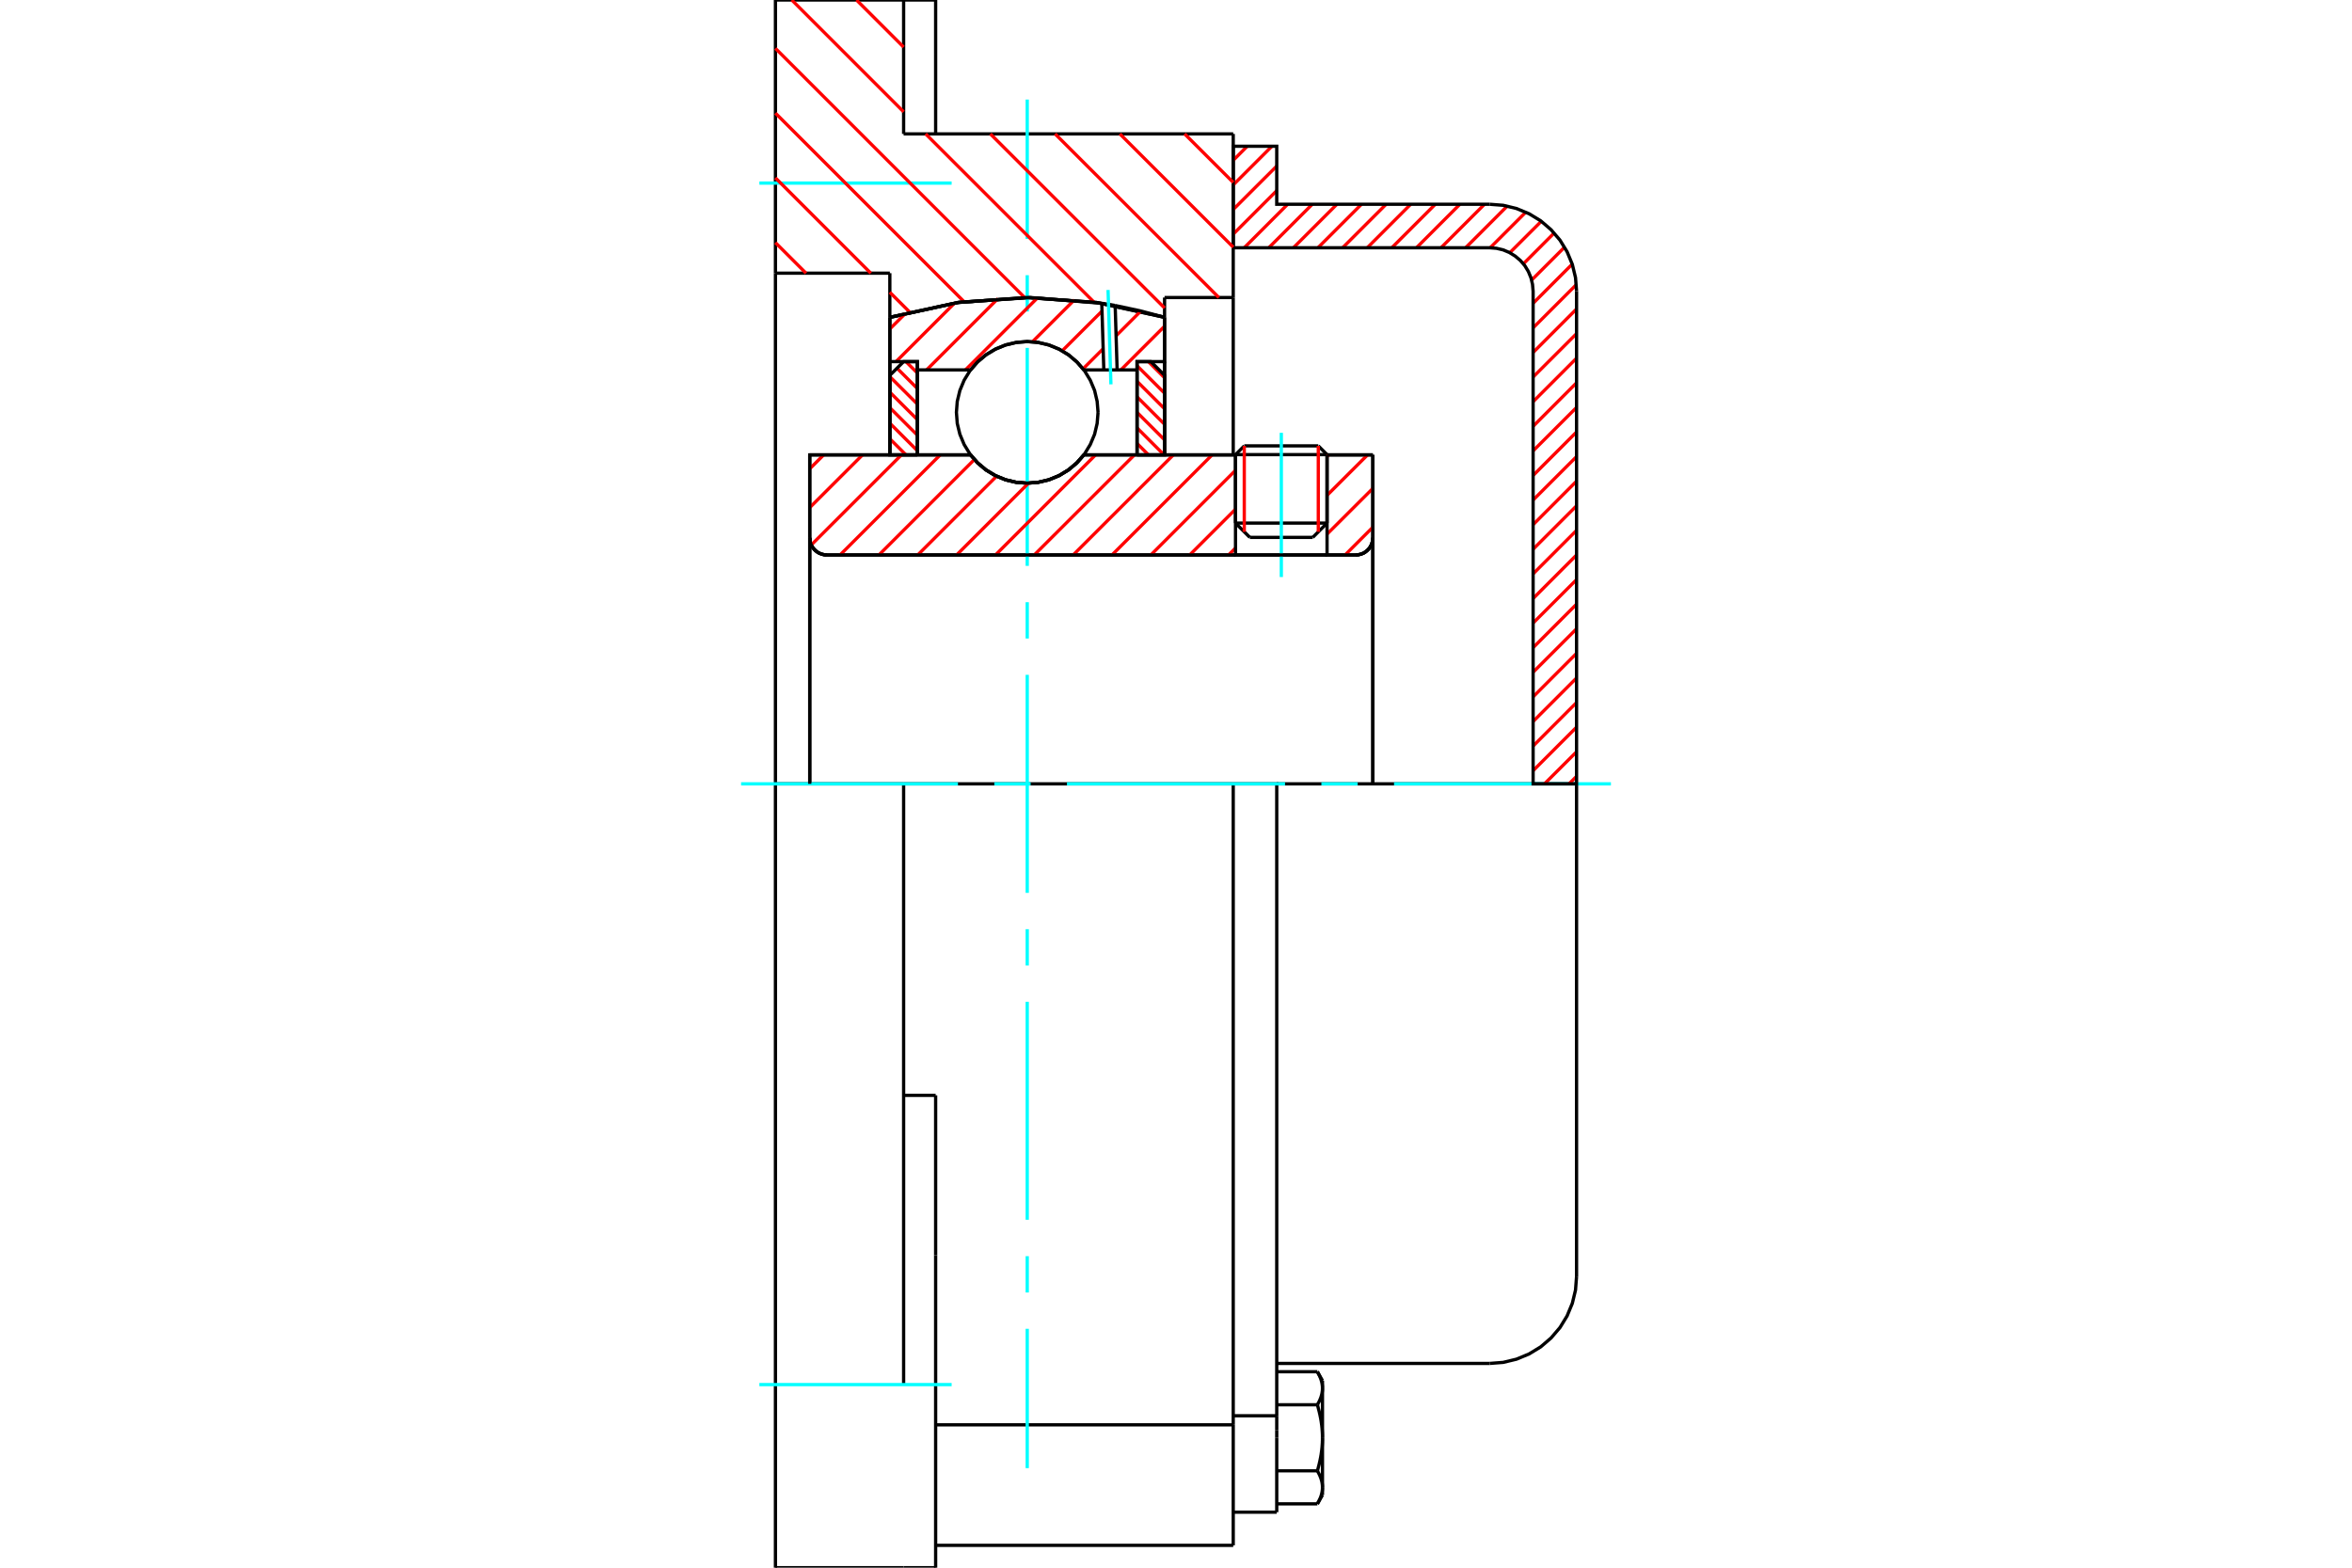 <?xml version="1.0" standalone="no"?>
<!DOCTYPE svg PUBLIC "-//W3C//DTD SVG 1.1//EN"
	"http://www.w3.org/Graphics/SVG/1.1/DTD/svg11.dtd">
<svg xmlns="http://www.w3.org/2000/svg" height="100%" width="100%" viewBox="0 0 36000 24000">
	<rect x="-1800" y="-1200" width="39600" height="26400" style="fill:#FFF"/>
	<g style="fill:none; fill-rule:evenodd" transform="matrix(1 0 0 1 0 0)">
		<g style="fill:none; stroke:#000; stroke-width:50; shape-rendering:geometricPrecision">
			<line x1="20312" y1="6960" x2="18911" y2="6960"/>
			<line x1="19045" y1="6826" x2="20178" y2="6826"/>
			<line x1="18911" y1="8008" x2="20312" y2="8008"/>
			<line x1="20093" y1="8227" x2="19130" y2="8227"/>
			<polyline points="20750,8496 20791,8493 20832,8483 20870,8468 20905,8446 20936,8419 20963,8388 20984,8353 21000,8315 21010,8275 21013,8234"/>
			<line x1="21013" y1="6964" x2="21013" y2="8234"/>
			<line x1="20312" y1="6964" x2="21013" y2="6964"/>
			<line x1="16590" y1="6964" x2="18911" y2="6964"/>
			<polyline points="14855,6964 14966,7089 15094,7196 15238,7283 15393,7346 15556,7384 15723,7397 15889,7384 16052,7346 16207,7283 16351,7196 16479,7089 16590,6964"/>
			<line x1="12394" y1="6964" x2="14855" y2="6964"/>
			<line x1="12394" y1="8234" x2="12394" y2="6964"/>
			<polyline points="12394,8234 12397,8275 12407,8315 12423,8353 12444,8388 12471,8419 12502,8446 12538,8468 12576,8483 12616,8493 12657,8496"/>
			<line x1="20750" y1="8496" x2="12657" y2="8496"/>
			<line x1="21013" y1="8234" x2="21013" y2="12000"/>
			<line x1="12394" y1="8234" x2="12394" y2="12000"/>
			<line x1="19045" y1="6826" x2="18911" y2="6960"/>
			<line x1="20312" y1="6960" x2="20178" y2="6826"/>
			<line x1="20093" y1="8227" x2="20312" y2="8008"/>
			<line x1="18911" y1="8008" x2="19130" y2="8227"/>
			<line x1="18911" y1="6960" x2="18911" y2="8008"/>
			<line x1="20312" y1="8008" x2="20312" y2="6960"/>
			<polyline points="20750,8496 20791,8493 20832,8483 20870,8468 20905,8446 20936,8419 20963,8388 20984,8353 21000,8315 21010,8275 21013,8234"/>
			<polyline points="12394,8234 12397,8275 12407,8315 12423,8353 12444,8388 12471,8419 12502,8446 12538,8468 12576,8483 12616,8493 12657,8496"/>
			<polyline points="18876,23658 18876,22012 18876,21813"/>
			<line x1="14321" y1="21813" x2="18876" y2="21813"/>
			<line x1="13831" y1="2050" x2="18876" y2="2050"/>
			<line x1="18876" y1="12000" x2="18876" y2="21813"/>
			<line x1="18876" y1="12000" x2="13831" y2="12000"/>
			<line x1="14321" y1="16769" x2="13831" y2="16769"/>
			<line x1="13831" y1="12000" x2="11869" y2="12000"/>
			<line x1="13620" y1="4182" x2="11869" y2="4182"/>
			<line x1="13620" y1="4858" x2="13620" y2="4182"/>
			<polyline points="17825,4858 16785,4631 15723,4555 14661,4631 13620,4858"/>
			<line x1="17825" y1="4555" x2="17825" y2="4858"/>
			<line x1="18876" y1="4555" x2="17825" y2="4555"/>
			<line x1="18876" y1="2050" x2="18876" y2="4555"/>
			<line x1="13831" y1="0" x2="13831" y2="2050"/>
			<line x1="11869" y1="0" x2="13831" y2="0"/>
			<line x1="11869" y1="4182" x2="11869" y2="0"/>
			<line x1="17825" y1="4858" x2="17825" y2="6962"/>
			<line x1="13620" y1="6962" x2="13620" y2="4858"/>
			<line x1="18876" y1="4555" x2="18876" y2="6964"/>
			<line x1="11869" y1="12000" x2="11869" y2="4182"/>
			<polyline points="11869,24000 11869,21197 11869,12000"/>
			<line x1="14321" y1="19215" x2="14321" y2="16769"/>
			<line x1="13831" y1="21197" x2="13831" y2="12000"/>
			<line x1="14321" y1="24000" x2="14321" y2="19215"/>
			<line x1="14321" y1="821" x2="14321" y2="0"/>
			<line x1="14321" y1="2050" x2="14321" y2="821"/>
			<line x1="11869" y1="24000" x2="13831" y2="24000"/>
			<line x1="14321" y1="23658" x2="18876" y2="23658"/>
			<line x1="14321" y1="0" x2="13831" y2="0"/>
			<line x1="13831" y1="24000" x2="14321" y2="24000"/>
			<line x1="18876" y1="21674" x2="19542" y2="21674"/>
			<line x1="19542" y1="21892" x2="19542" y2="21674"/>
			<line x1="19542" y1="22012" x2="19542" y2="21892"/>
			<line x1="19542" y1="23150" x2="19542" y2="22012"/>
			<polyline points="19542,21674 19542,12000 18876,12000"/>
			<polyline points="20164,21506 20169,21498 20173,21490 20177,21482 20181,21474 20185,21467 20189,21459 20193,21452 20196,21444 20200,21437 20203,21429 20206,21422 20209,21414 20212,21407 20215,21400 20217,21393 20220,21386 20222,21378 20224,21371 20226,21364 20228,21357 20230,21350 20232,21343 20233,21336 20235,21329 20236,21322 20237,21315 20238,21309 20239,21302 20240,21295 20241,21288 20241,21281 20242,21274 20242,21267 20242,21260 20242,21253"/>
			<polyline points="20242,22012 20242,21998 20242,21984 20242,21970 20241,21956 20241,21942 20240,21929 20239,21915 20238,21901 20237,21887 20236,21873 20235,21859 20233,21845 20232,21831 20230,21817 20228,21803 20226,21789 20224,21775 20222,21761 20220,21747 20217,21732 20215,21718 20212,21704 20209,21689 20206,21674 20203,21660 20200,21645 20196,21630 20193,21615 20189,21600 20185,21584 20181,21569 20177,21553 20173,21538 20169,21522 20164,21506"/>
			<line x1="20242" y1="21253" x2="20242" y2="22012"/>
			<polyline points="20242,22770 20242,22763 20242,22756 20242,22749 20241,22742 20241,22736 20240,22729 20239,22722 20238,22715 20237,22708 20236,22701 20235,22694 20233,22687 20232,22680 20230,22673 20228,22666 20226,22659 20224,22652 20222,22645 20220,22638 20217,22631 20215,22623 20212,22616 20209,22609 20206,22602 20203,22594 20200,22587 20196,22579 20193,22572 20189,22564 20185,22557 20181,22549 20177,22541 20173,22533 20169,22525 20164,22517"/>
			<line x1="20242" y1="22012" x2="20242" y2="22770"/>
			<polyline points="20164,22517 20169,22501 20173,22486 20177,22470 20181,22454 20185,22439 20189,22424 20193,22408 20196,22393 20200,22378 20203,22364 20206,22349 20209,22334 20212,22320 20215,22305 20217,22291 20220,22277 20222,22262 20224,22248 20226,22234 20228,22220 20230,22206 20232,22192 20233,22178 20235,22164 20236,22150 20237,22136 20238,22123 20239,22109 20240,22095 20241,22081 20241,22067 20242,22053 20242,22039 20242,22026 20242,22012"/>
			<line x1="20242" y1="22770" x2="20242" y2="22888"/>
			<polyline points="20164,23023 20169,23015 20173,23007 20177,22999 20181,22992 20185,22984 20189,22976 20193,22969 20196,22961 20200,22954 20203,22946 20206,22939 20209,22932 20212,22924 20215,22917 20217,22910 20220,22903 20222,22896 20224,22889 20226,22881 20228,22874 20230,22867 20232,22860 20233,22853 20235,22846 20236,22840 20237,22833 20238,22826 20239,22819 20240,22812 20241,22805 20241,22798 20242,22791 20242,22784 20242,22777 20242,22770"/>
			<polyline points="20242,21253 20242,21246 20242,21239 20242,21232 20241,21225 20241,21218 20240,21212 20239,21205 20238,21198 20237,21191 20236,21184 20235,21177 20233,21170 20232,21163 20230,21156 20228,21149 20226,21142 20224,21135 20222,21128 20220,21121 20217,21113 20215,21106 20212,21099 20209,21092 20206,21084 20203,21077 20200,21070 20196,21062 20193,21055 20189,21047 20185,21040 20181,21032 20177,21024 20173,21016 20169,21008 20164,21000"/>
			<line x1="20242" y1="21136" x2="20242" y2="21253"/>
			<line x1="19542" y1="23023" x2="20164" y2="23023"/>
			<line x1="19542" y1="22517" x2="20164" y2="22517"/>
			<line x1="19542" y1="21506" x2="20164" y2="21506"/>
			<line x1="19542" y1="21000" x2="20164" y2="21000"/>
			<polyline points="24131,12000 22800,12000 19542,12000"/>
			<line x1="24131" y1="19542" x2="24131" y2="12000"/>
			<line x1="18876" y1="23150" x2="19542" y2="23150"/>
			<line x1="20164" y1="23023" x2="20242" y2="22888"/>
			<line x1="20242" y1="21136" x2="20164" y2="21000"/>
			<polyline points="22800,20873 23008,20857 23211,20808 23404,20728 23583,20619 23741,20483 23877,20324 23986,20146 24066,19953 24115,19750 24131,19542"/>
			<line x1="19542" y1="20873" x2="22800" y2="20873"/>
		</g>
		<g style="fill:none; stroke:#0FF; stroke-width:50; shape-rendering:geometricPrecision">
			<line x1="19612" y1="8834" x2="19612" y2="6626"/>
			<line x1="15723" y1="22476" x2="15723" y2="20343"/>
			<line x1="15723" y1="19787" x2="15723" y2="19231"/>
			<line x1="15723" y1="18674" x2="15723" y2="15337"/>
			<line x1="15723" y1="14781" x2="15723" y2="14225"/>
			<line x1="15723" y1="13669" x2="15723" y2="10331"/>
			<line x1="15723" y1="9775" x2="15723" y2="9219"/>
			<line x1="15723" y1="8663" x2="15723" y2="5326"/>
			<line x1="15723" y1="4769" x2="15723" y2="4213"/>
			<line x1="15723" y1="3657" x2="15723" y2="1524"/>
			<line x1="11343" y1="12000" x2="14663" y2="12000"/>
			<line x1="15219" y1="12000" x2="15775" y2="12000"/>
			<line x1="16331" y1="12000" x2="19669" y2="12000"/>
			<line x1="20225" y1="12000" x2="20781" y2="12000"/>
			<line x1="21337" y1="12000" x2="24657" y2="12000"/>
			<line x1="11623" y1="2803" x2="14566" y2="2803"/>
			<line x1="11623" y1="21197" x2="14566" y2="21197"/>
		</g>
		<g style="fill:none; stroke:#F00; stroke-width:50; shape-rendering:geometricPrecision">
			<line x1="24131" y1="11885" x2="24016" y2="12000"/>
			<line x1="24131" y1="11509" x2="23640" y2="12000"/>
			<line x1="24131" y1="11132" x2="23466" y2="11798"/>
			<line x1="24131" y1="10755" x2="23466" y2="11421"/>
			<line x1="24131" y1="10379" x2="23466" y2="11045"/>
			<line x1="24131" y1="10002" x2="23466" y2="10668"/>
			<line x1="24131" y1="9626" x2="23466" y2="10291"/>
			<line x1="24131" y1="9249" x2="23466" y2="9915"/>
			<line x1="24131" y1="8873" x2="23466" y2="9538"/>
			<line x1="24131" y1="8496" x2="23466" y2="9162"/>
			<line x1="24131" y1="8119" x2="23466" y2="8785"/>
			<line x1="24131" y1="7743" x2="23466" y2="8408"/>
			<line x1="24131" y1="7366" x2="23466" y2="8032"/>
			<line x1="24131" y1="6990" x2="23466" y2="7655"/>
			<line x1="24131" y1="6613" x2="23466" y2="7279"/>
			<line x1="24131" y1="6237" x2="23466" y2="6902"/>
			<line x1="24131" y1="5860" x2="23466" y2="6526"/>
			<line x1="24131" y1="5483" x2="23466" y2="6149"/>
			<line x1="24131" y1="5107" x2="23466" y2="5772"/>
			<line x1="24131" y1="4730" x2="23466" y2="5396"/>
			<line x1="24127" y1="4358" x2="23466" y2="5019"/>
			<line x1="24065" y1="4043" x2="23466" y2="4643"/>
			<line x1="23947" y1="3784" x2="23443" y2="4288"/>
			<line x1="23788" y1="3567" x2="23317" y2="4039"/>
			<line x1="23591" y1="3388" x2="23109" y2="3869"/>
			<line x1="23354" y1="3248" x2="22809" y2="3793"/>
			<line x1="23070" y1="3155" x2="22433" y2="3793"/>
			<line x1="22722" y1="3127" x2="22056" y2="3793"/>
			<line x1="22345" y1="3127" x2="21680" y2="3793"/>
			<line x1="21969" y1="3127" x2="21303" y2="3793"/>
			<line x1="21592" y1="3127" x2="20927" y2="3793"/>
			<line x1="21216" y1="3127" x2="20550" y2="3793"/>
			<line x1="20839" y1="3127" x2="20173" y2="3793"/>
			<line x1="20463" y1="3127" x2="19797" y2="3793"/>
			<line x1="20086" y1="3127" x2="19420" y2="3793"/>
			<line x1="19709" y1="3127" x2="19044" y2="3793"/>
			<line x1="19542" y1="2918" x2="18876" y2="3584"/>
			<line x1="19542" y1="2542" x2="18876" y2="3207"/>
			<line x1="19468" y1="2239" x2="18876" y2="2831"/>
			<line x1="19091" y1="2239" x2="18876" y2="2454"/>
		</g>
		<g style="fill:none; stroke:#000; stroke-width:50; shape-rendering:geometricPrecision">
			<polyline points="18876,3793 18876,2239 19542,2239 19542,3127 22800,3127"/>
			<polyline points="24131,4458 24115,4250 24066,4047 23986,3854 23877,3676 23741,3517 23583,3381 23404,3272 23211,3192 23008,3143 22800,3127"/>
			<polyline points="24131,4458 24131,12000 23466,12000 23466,4458 23457,4354 23433,4253 23393,4156 23339,4067 23271,3988 23191,3920 23102,3865 23006,3825 22904,3801 22800,3793 18876,3793"/>
		</g>
		<g style="fill:none; stroke:#F00; stroke-width:50; shape-rendering:geometricPrecision">
			<line x1="18132" y1="2050" x2="18876" y2="2793"/>
			<line x1="17141" y1="2050" x2="18876" y2="3784"/>
			<line x1="16150" y1="2050" x2="18656" y2="4555"/>
			<line x1="13110" y1="0" x2="13831" y2="721"/>
			<line x1="15159" y1="2050" x2="17825" y2="4715"/>
			<line x1="12119" y1="0" x2="13831" y2="1712"/>
			<line x1="14168" y1="2050" x2="16748" y2="4629"/>
			<line x1="11869" y1="741" x2="15686" y2="4558"/>
			<line x1="11869" y1="1732" x2="14758" y2="4621"/>
			<line x1="11869" y1="2723" x2="13328" y2="4182"/>
			<line x1="13620" y1="4475" x2="13925" y2="4779"/>
			<line x1="11869" y1="3714" x2="12337" y2="4182"/>
		</g>
		<g style="fill:none; stroke:#000; stroke-width:50; shape-rendering:geometricPrecision">
			<polyline points="17825,4858 16785,4631 15723,4555 14661,4631 13620,4858"/>
		</g>
		<g style="fill:none; stroke:#F00; stroke-width:50; shape-rendering:geometricPrecision">
			<line x1="20178" y1="6826" x2="20178" y2="8142"/>
			<line x1="19045" y1="8142" x2="19045" y2="6826"/>
			<line x1="13620" y1="6955" x2="13629" y2="6964"/>
			<line x1="13620" y1="6717" x2="13867" y2="6964"/>
			<line x1="13620" y1="6479" x2="14041" y2="6900"/>
			<line x1="13620" y1="6241" x2="14041" y2="6662"/>
			<line x1="13620" y1="6004" x2="14041" y2="6424"/>
			<line x1="13620" y1="5766" x2="14041" y2="6186"/>
			<line x1="13730" y1="5637" x2="14041" y2="5948"/>
			<line x1="13866" y1="5536" x2="14041" y2="5710"/>
		</g>
		<g style="fill:none; stroke:#000; stroke-width:50; shape-rendering:geometricPrecision">
			<polyline points="14041,6964 14041,5536 13831,5536 13620,5746 13620,6964 14041,6964"/>
		</g>
		<g style="fill:none; stroke:#F00; stroke-width:50; shape-rendering:geometricPrecision">
			<line x1="17578" y1="5536" x2="17825" y2="5783"/>
			<line x1="17404" y1="5600" x2="17825" y2="6020"/>
			<line x1="17404" y1="5838" x2="17825" y2="6258"/>
			<line x1="17404" y1="6076" x2="17825" y2="6496"/>
			<line x1="17404" y1="6313" x2="17825" y2="6734"/>
			<line x1="17404" y1="6551" x2="17817" y2="6964"/>
			<line x1="17404" y1="6789" x2="17579" y2="6964"/>
		</g>
		<g style="fill:none; stroke:#000; stroke-width:50; shape-rendering:geometricPrecision">
			<polyline points="17404,6964 17404,5536 17615,5536 17825,5746 17825,6964 17404,6964"/>
			<polyline points="16807,6313 16793,6144 16754,5978 16688,5821 16600,5676 16489,5547 16360,5436 16215,5347 16058,5282 15892,5243 15723,5229 15553,5243 15388,5282 15231,5347 15086,5436 14956,5547 14846,5676 14757,5821 14692,5978 14652,6144 14639,6313 14652,6483 14692,6648 14757,6805 14846,6950 14956,7080 15086,7190 15231,7279 15388,7344 15553,7384 15723,7397 15892,7384 16058,7344 16215,7279 16360,7190 16489,7080 16600,6950 16688,6805 16754,6648 16793,6483 16807,6313"/>
		</g>
		<g style="fill:none; stroke:#F00; stroke-width:50; shape-rendering:geometricPrecision">
			<line x1="17825" y1="4994" x2="17156" y2="5663"/>
			<line x1="17461" y1="4763" x2="17083" y2="5141"/>
			<line x1="16885" y1="5339" x2="16577" y2="5647"/>
			<line x1="16868" y1="4762" x2="16258" y2="5371"/>
			<line x1="16444" y1="4591" x2="15802" y2="5233"/>
			<line x1="15882" y1="4558" x2="14777" y2="5663"/>
			<line x1="15274" y1="4572" x2="14183" y2="5663"/>
			<line x1="14611" y1="4640" x2="13715" y2="5536"/>
			<line x1="13862" y1="4795" x2="13620" y2="5036"/>
		</g>
		<g style="fill:none; stroke:#000; stroke-width:50; shape-rendering:geometricPrecision">
			<polyline points="13620,6964 13620,5536 13620,4858"/>
			<polyline points="16864,4643 15776,4555 14687,4627 13620,4858"/>
			<polyline points="17069,4677 16967,4659 16864,4643"/>
			<polyline points="17825,4858 17449,4758 17069,4677"/>
			<polyline points="17825,4858 17825,5536 17404,5536 17404,5663 17404,6964"/>
			<polyline points="17404,5663 17099,5663 16895,5663 16590,5663 16479,5537 16351,5430 16207,5344 16052,5281 15889,5242 15723,5229 15556,5242 15393,5281 15238,5344 15094,5430 14966,5537 14855,5663 14041,5663 14041,6964"/>
			<polyline points="14041,5663 14041,5536 13620,5536"/>
			<line x1="17825" y1="5536" x2="17825" y2="6964"/>
		</g>
		<g style="fill:none; stroke:#0FF; stroke-width:50; shape-rendering:geometricPrecision">
			<line x1="17004" y1="5884" x2="16960" y2="4439"/>
		</g>
		<g style="fill:none; stroke:#000; stroke-width:50; shape-rendering:geometricPrecision">
			<line x1="16895" y1="5663" x2="16864" y2="4643"/>
			<line x1="17099" y1="5663" x2="17069" y2="4677"/>
		</g>
		<g style="fill:none; stroke:#F00; stroke-width:50; shape-rendering:geometricPrecision">
			<line x1="21013" y1="8071" x2="20588" y2="8496"/>
			<line x1="21013" y1="7477" x2="20312" y2="8177"/>
			<line x1="20932" y1="6964" x2="20312" y2="7583"/>
			<line x1="20337" y1="6964" x2="20312" y2="6988"/>
			<line x1="18911" y1="8390" x2="18804" y2="8496"/>
			<line x1="18911" y1="7795" x2="18210" y2="8496"/>
			<line x1="18911" y1="7200" x2="17615" y2="8496"/>
			<line x1="18553" y1="6964" x2="17020" y2="8496"/>
			<line x1="17959" y1="6964" x2="16426" y2="8496"/>
			<line x1="17364" y1="6964" x2="15831" y2="8496"/>
			<line x1="16769" y1="6964" x2="15237" y2="8496"/>
			<line x1="15742" y1="7397" x2="14642" y2="8496"/>
			<line x1="15254" y1="7290" x2="14047" y2="8496"/>
			<line x1="14914" y1="7035" x2="13453" y2="8496"/>
			<line x1="14391" y1="6964" x2="12858" y2="8496"/>
			<line x1="13797" y1="6964" x2="12418" y2="8342"/>
			<line x1="13202" y1="6964" x2="12394" y2="7771"/>
			<line x1="12607" y1="6964" x2="12394" y2="7177"/>
		</g>
		<g style="fill:none; stroke:#000; stroke-width:50; shape-rendering:geometricPrecision">
			<line x1="21013" y1="12000" x2="21013" y2="6964"/>
			<polyline points="20750,8496 20791,8493 20832,8483 20870,8468 20905,8446 20936,8419 20963,8388 20984,8353 21000,8315 21010,8275 21013,8234"/>
			<polyline points="20750,8496 20312,8496 20312,6964"/>
			<polyline points="20312,8496 18911,8496 18911,6964"/>
			<line x1="18911" y1="8496" x2="12657" y2="8496"/>
			<polyline points="12394,8234 12397,8275 12407,8315 12423,8353 12444,8388 12471,8419 12502,8446 12538,8468 12576,8483 12616,8493 12657,8496"/>
			<polyline points="12394,8234 12394,6964 12815,6964 14855,6964 14966,7089 15094,7196 15238,7283 15393,7346 15556,7384 15723,7397 15889,7384 16052,7346 16207,7283 16351,7196 16479,7089 16590,6964 18911,6964"/>
			<line x1="20312" y1="6964" x2="21013" y2="6964"/>
			<line x1="12394" y1="12000" x2="12394" y2="8234"/>
		</g>
	</g>
</svg>
